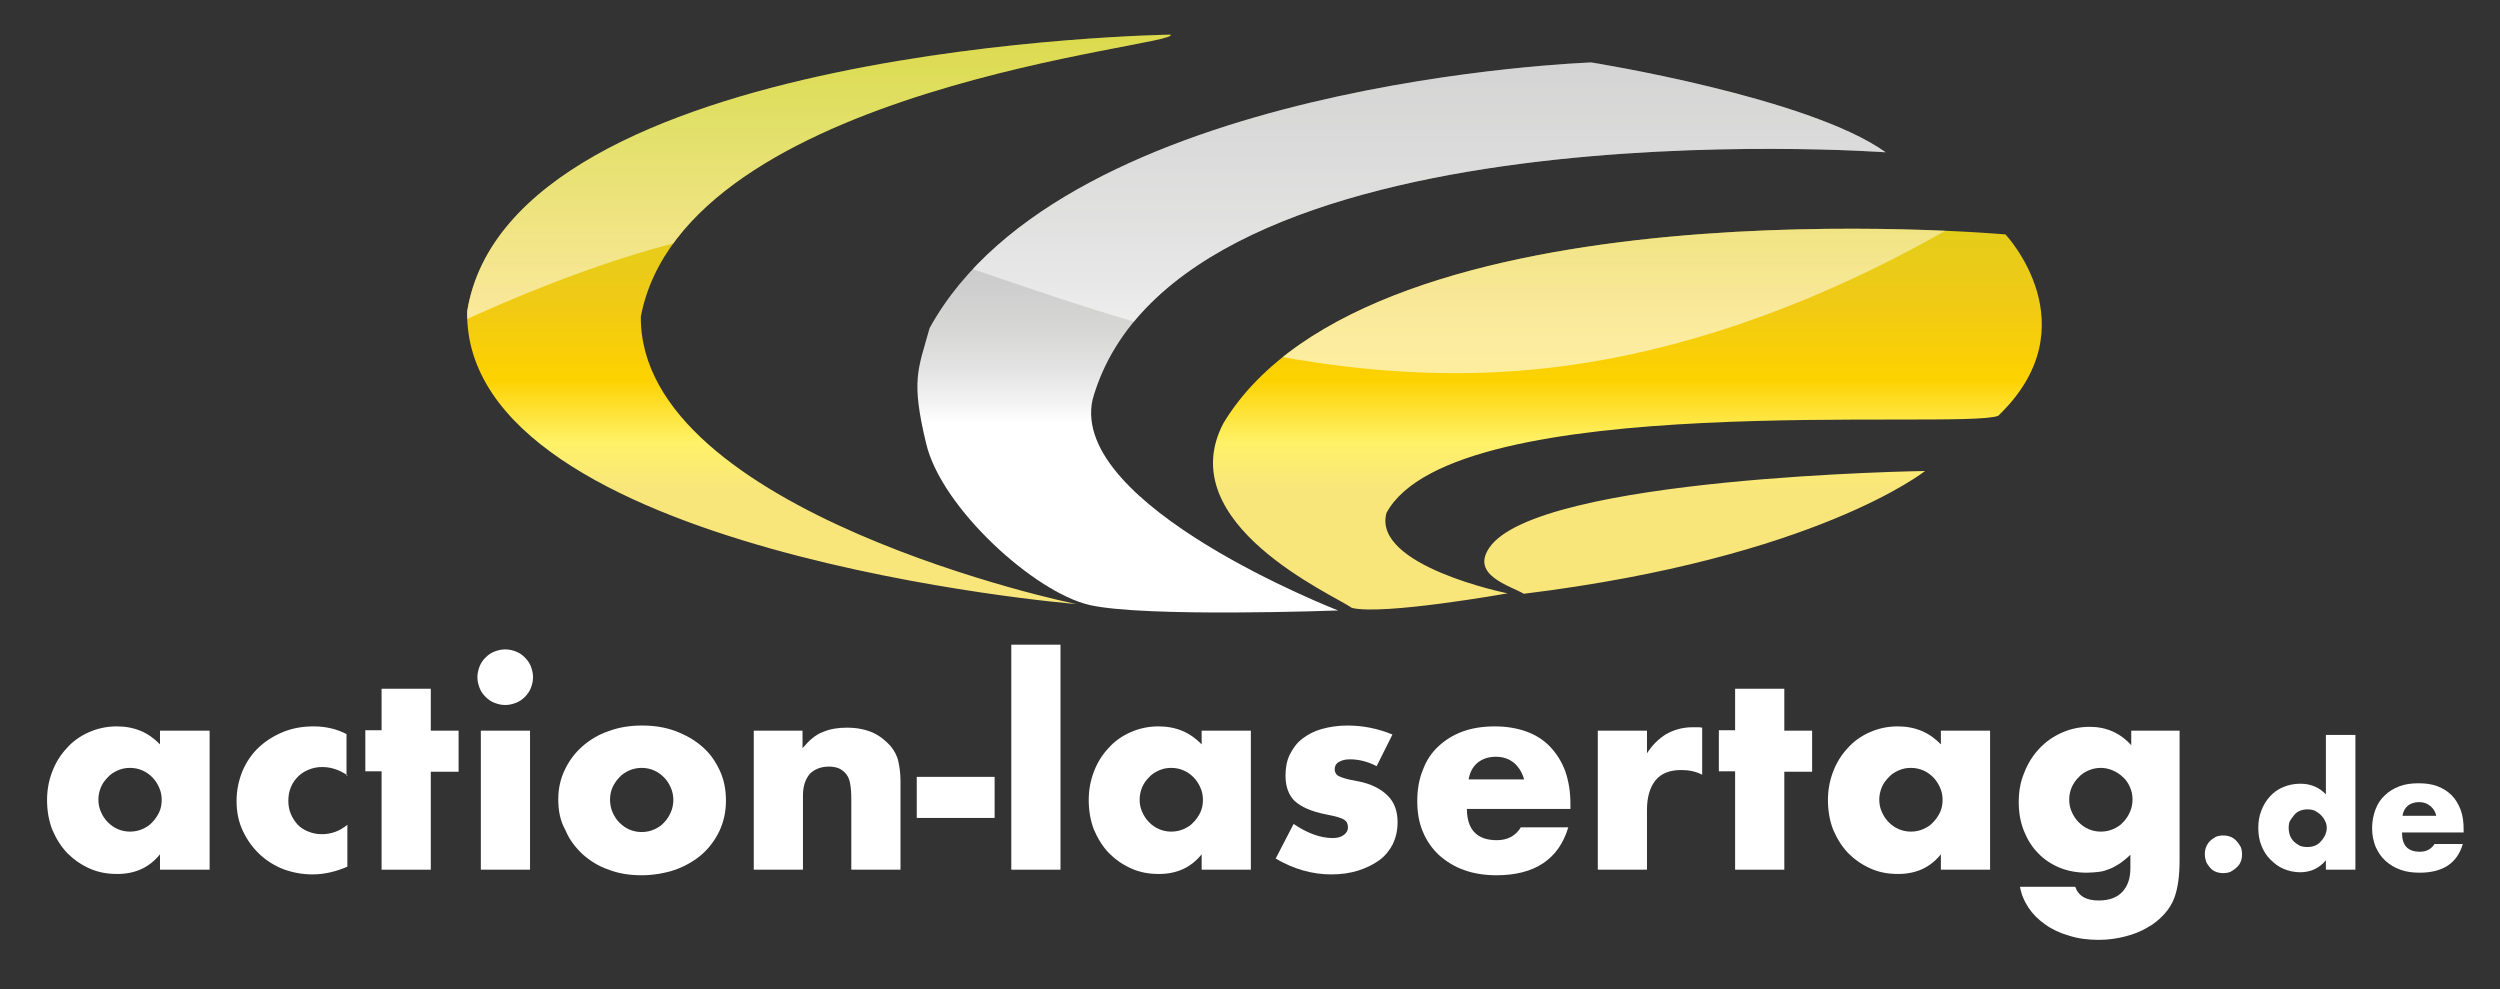 <?xml version="1.0" encoding="utf-8"?>
<!-- Generator: $$$/GeneralStr/196=Adobe Illustrator 27.6.0, SVG Export Plug-In . SVG Version: 6.00 Build 0)  -->
<svg version="1.1" id="Ebene_1" xmlns="http://www.w3.org/2000/svg" xmlns:xlink="http://www.w3.org/1999/xlink" x="0px" y="0px"
	 width="584.4px" height="231.2px" viewBox="0 0 584.4 231.2" style="enable-background:new 0 0 584.4 231.2;" xml:space="preserve"
	>
<rect x="0" y="0" width="584.4" height="231.2" fill="#333333" stroke="none"/>
<style type="text/css">
	.st0{fill:url(#SVGID_1_);}
	.st1{fill:url(#SVGID_00000054945203691012993430000000947999065265344687_);}
	
		.st2{clip-path:url(#SVGID_00000160892285348979817160000013744303273168882844_);fill:url(#SVGID_00000006690489285832116700000013308711265034317729_);}
	.st3{fill:#FFFFFF;}
</style>
<g>
	<g>
		<g>
			<g>
				
					<linearGradient id="SVGID_1_" gradientUnits="userSpaceOnUse" x1="327.61" y1="91.482" x2="327.61" y2="223.865" gradientTransform="matrix(1 0 0 -1 0 234)">
					<stop  offset="0.331" style="stop-color:#FFFFFF"/>
					<stop  offset="0.365" style="stop-color:#F3F3F3"/>
					<stop  offset="0.424" style="stop-color:#E3E3E3"/>
					<stop  offset="0.493" style="stop-color:#D7D7D6"/>
					<stop  offset="0.578" style="stop-color:#CDCDCD"/>
					<stop  offset="0.695" style="stop-color:#C8C8C7"/>
					<stop  offset="1" style="stop-color:#C6C6C6"/>
				</linearGradient>
				<path class="st0" d="M440.8,35.6c-18-12.9-68.8-21-68.8-21s-122.9,4.2-154.7,62.1c-2.7,9.8-4.4,12-0.8,27
					c3.6,15.1,25.3,34.7,38.1,37.7c12.8,3,58.2,1.3,58.2,1.3s-62.9-24.4-57.4-49.3C275.1,23.5,440.8,35.6,440.8,35.6z"/>
			</g>
			
				<linearGradient id="SVGID_00000112594627021049218120000003223227679491451021_" gradientUnits="userSpaceOnUse" x1="293.231" y1="87.083" x2="293.231" y2="202.966" gradientTransform="matrix(1 0 0 -1 0 234)">
				<stop  offset="0.282" style="stop-color:#F9E67B"/>
				<stop  offset="0.375" style="stop-color:#FFF268"/>
				<stop  offset="0.502" style="stop-color:#FDD200"/>
				<stop  offset="0.667" style="stop-color:#EFCA16"/>
				<stop  offset="1" style="stop-color:#D3D120"/>
			</linearGradient>
			<path style="fill:url(#SVGID_00000112594627021049218120000003223227679491451021_);" d="M109.2,72.8
				C119.3,10.3,273.6,8.1,273.6,8.1c3.1,2.7-113.5,12-123.8,65.9c-0.4,45.8,101.9,67.4,101.9,67.2
				C251.8,141.3,108.3,129.3,109.2,72.8z M352.4,138.7c0,0-31.7-6.4-28.3-18.8c15.8-29.2,134.1-19.3,143-22.7
				c21.9-21,1.7-42.4,1.7-42.4S320.7,41.5,286,98.9c-12.4,23.6,26.1,40.3,30,43.2C323.3,143.9,352.4,138.7,352.4,138.7z M450,110.1
				c0,0-90.8,1.3-101.9,18c-4.3,6.4,4.9,8.8,8.1,10.7C424.6,130.4,450,110.1,450,110.1z"/>
		</g>
		<g>
			<g>
				<defs>
					<path id="SVGID_00000141455254248301453700000000633602319677624742_" d="M109.2,72.8C119.3,10.3,273.6,8.1,273.6,8.1
						c3.1,2.7-113.5,12-123.8,65.9c-0.4,45.8,101.9,67.4,101.9,67.2C251.8,141.3,108.3,129.3,109.2,72.8z M440.8,35.6
						c-18-12.9-68.8-21-68.8-21s-122.9,4.2-154.7,62.1c-2.7,9.8-4.4,12-0.8,27c3.6,15.1,25.3,34.7,38.1,37.7
						c12.8,3,58.2,1.3,58.2,1.3s-62.9-24.4-57.4-49.3C275.1,23.5,440.8,35.6,440.8,35.6z M352.4,138.7c0,0-31.7-6.4-28.3-18.8
						c15.8-29.2,134.1-19.3,143-22.7c21.9-21,1.7-42.4,1.7-42.4S320.7,41.5,286,98.9c-12.4,23.6,26.1,40.3,30,43.2
						C323.3,143.9,352.4,138.7,352.4,138.7z M450,110.1c0,0-90.8,1.3-101.9,18c-4.3,6.4,4.9,8.8,8.1,10.7
						C424.6,130.4,450,110.1,450,110.1z"/>
				</defs>
				<clipPath id="SVGID_00000069363664339004571880000015150340560831583677_">
					<use xlink:href="#SVGID_00000141455254248301453700000000633602319677624742_"  style="overflow:visible;"/>
				</clipPath>
				
					<linearGradient id="SVGID_00000003825648768695278290000004776369246934352556_" gradientUnits="userSpaceOnUse" x1="289.135" y1="154.053" x2="289.135" y2="262.343" gradientTransform="matrix(1 0 0 -1 0 234)">
					<stop  offset="0" style="stop-color:#FFFFFF;stop-opacity:0.61"/>
					<stop  offset="1" style="stop-color:#FFFFFF;stop-opacity:0"/>
				</linearGradient>
				
					<path style="clip-path:url(#SVGID_00000069363664339004571880000015150340560831583677_);fill:url(#SVGID_00000003825648768695278290000004776369246934352556_);" d="
					M95.4,81.2c0,0,65.9-34.4,100.2-27.7s93.9,39.3,162.6,32.9C427,80,482.9,35.5,482.9,35.5S466.7,2.6,465.1,2.2
					S167.9-31.5,159.9-30.3C151.9-29.1,95.4,81.2,95.4,81.2z"/>
			</g>
		</g>
	</g>
</g>
<g>
	<path class="st3" d="M37.4,170.8H49v32.5H37.4v-3.6c-2.5,3.1-5.8,4.6-10,4.6c-2.4,0-4.5-0.4-6.5-1.3c-2-0.9-3.7-2.1-5.2-3.6
		c-1.5-1.6-2.6-3.4-3.5-5.5c-0.8-2.1-1.2-4.4-1.2-6.9c0-2.3,0.4-4.5,1.2-6.6c0.8-2.1,1.9-3.9,3.4-5.5c1.4-1.6,3.1-2.8,5.1-3.7
		c2-0.9,4.2-1.4,6.6-1.4c4.1,0,7.4,1.4,10.1,4.2V170.8z M23,186.9c0,1.1,0.2,2,0.6,2.9c0.4,0.9,0.9,1.7,1.6,2.4
		c0.7,0.7,1.4,1.2,2.3,1.6c0.9,0.4,1.9,0.6,2.9,0.6c1,0,2-0.2,2.9-0.6c0.9-0.4,1.7-0.9,2.3-1.6c0.7-0.7,1.2-1.5,1.6-2.3
		c0.4-0.9,0.6-1.8,0.6-2.9s-0.2-2-0.6-2.9c-0.4-0.9-0.9-1.7-1.6-2.4c-0.7-0.7-1.4-1.2-2.3-1.6c-0.9-0.4-1.9-0.6-2.9-0.6
		c-1.1,0-2,0.2-2.9,0.6c-0.9,0.4-1.7,0.9-2.3,1.6c-0.7,0.7-1.2,1.4-1.6,2.3C23.2,185,23,185.9,23,186.9z"/>
	<path class="st3" d="M81.3,181.3c-2-1.4-4-2-6-2c-1.1,0-2.1,0.2-3.1,0.6c-1,0.4-1.8,0.9-2.5,1.6c-0.7,0.7-1.3,1.5-1.7,2.5
		c-0.4,1-0.6,2-0.6,3.2c0,1.1,0.2,2.2,0.6,3.1c0.4,1,1,1.8,1.6,2.5c0.7,0.7,1.5,1.2,2.5,1.6c1,0.4,2,0.6,3.1,0.6
		c2.2,0,4.2-0.7,6-2.2v9.8c-2.8,1.2-5.5,1.8-8.1,1.8c-2.4,0-4.6-0.4-6.8-1.2c-2.1-0.8-4-2-5.6-3.5c-1.6-1.5-2.9-3.3-3.9-5.4
		c-1-2.1-1.5-4.4-1.5-7s0.5-4.9,1.4-7.1c0.9-2.1,2.2-4,3.8-5.5c1.6-1.5,3.5-2.7,5.7-3.6c2.2-0.9,4.6-1.3,7.1-1.3
		c2.8,0,5.4,0.6,7.7,1.8V181.3z"/>
	<path class="st3" d="M100.7,180.3v23H89.2v-23h-3.8v-9.6h3.8V161h11.5v9.8h6.5v9.6H100.7z"/>
	<path class="st3" d="M111.6,158.3c0-0.9,0.2-1.7,0.5-2.5c0.3-0.8,0.8-1.5,1.4-2.1c0.6-0.6,1.3-1.1,2.1-1.4c0.8-0.3,1.6-0.5,2.5-0.5
		c0.9,0,1.7,0.2,2.5,0.5c0.8,0.3,1.5,0.8,2.1,1.4c0.6,0.6,1.1,1.3,1.4,2.1c0.3,0.8,0.5,1.6,0.5,2.5s-0.2,1.7-0.5,2.5
		c-0.3,0.8-0.8,1.5-1.4,2.1c-0.6,0.6-1.3,1.1-2.1,1.4c-0.8,0.3-1.6,0.5-2.5,0.5c-0.9,0-1.7-0.2-2.5-0.5c-0.8-0.3-1.5-0.8-2.1-1.4
		c-0.6-0.6-1.1-1.3-1.4-2.1C111.8,160,111.6,159.2,111.6,158.3z M123.9,170.8v32.5h-11.5v-32.5H123.9z"/>
	<path class="st3" d="M130.5,186.8c0-2.4,0.5-4.7,1.5-6.8c1-2.1,2.3-3.9,4.1-5.5c1.7-1.5,3.8-2.8,6.2-3.6c2.4-0.9,5-1.3,7.8-1.3
		c2.8,0,5.4,0.4,7.8,1.3c2.4,0.9,4.5,2.1,6.2,3.6c1.8,1.5,3.1,3.4,4.1,5.5c1,2.1,1.5,4.5,1.5,7.1s-0.5,4.9-1.5,7.1
		c-1,2.1-2.4,4-4.1,5.5c-1.7,1.5-3.8,2.7-6.2,3.6c-2.4,0.8-5.1,1.3-7.9,1.3c-2.8,0-5.4-0.4-7.7-1.3c-2.4-0.8-4.4-2.1-6.1-3.6
		c-1.7-1.6-3.1-3.4-4-5.6C130.9,191.8,130.5,189.4,130.5,186.8z M142.6,186.9c0,1.1,0.2,2.1,0.6,3c0.4,0.9,0.9,1.7,1.6,2.4
		c0.7,0.7,1.4,1.2,2.3,1.6c0.9,0.4,1.9,0.6,2.9,0.6c1,0,2-0.2,2.9-0.6c0.9-0.4,1.7-0.9,2.3-1.6c0.7-0.7,1.2-1.5,1.6-2.4
		c0.4-0.9,0.6-1.9,0.6-2.9c0-1-0.2-2-0.6-2.9c-0.4-0.9-0.9-1.7-1.6-2.4c-0.7-0.7-1.4-1.2-2.3-1.6c-0.9-0.4-1.9-0.6-2.9-0.6
		c-1,0-2,0.2-2.9,0.6c-0.9,0.4-1.7,0.9-2.3,1.6c-0.7,0.7-1.2,1.5-1.6,2.3C142.8,184.9,142.6,185.9,142.6,186.9z"/>
	<path class="st3" d="M176.1,170.8h11.5v4.1c1.6-1.9,3.1-3.2,4.8-3.8c1.6-0.7,3.5-1,5.6-1c2.3,0,4.2,0.4,5.9,1.1
		c1.6,0.7,3,1.8,4.2,3.1c0.9,1.1,1.6,2.3,1.9,3.7c0.3,1.4,0.5,2.9,0.5,4.6v20.7H199v-16.4c0-1.6-0.1-2.9-0.3-3.9
		c-0.2-1-0.6-1.8-1.2-2.4c-0.5-0.5-1.1-0.9-1.7-1.1c-0.6-0.2-1.3-0.3-2-0.3c-1.9,0-3.4,0.6-4.5,1.7c-1,1.2-1.6,2.8-1.6,5v17.4h-11.5
		V170.8z"/>
	<path class="st3" d="M214.3,181.6h18.2v9.6h-18.2V181.6z"/>
	<path class="st3" d="M247.9,150.7v52.6h-11.5v-52.6H247.9z"/>
	<path class="st3" d="M280.9,170.8h11.5v32.5h-11.5v-3.6c-2.5,3.1-5.8,4.6-10,4.6c-2.4,0-4.5-0.4-6.5-1.3s-3.7-2.1-5.2-3.6
		c-1.5-1.6-2.6-3.4-3.5-5.5c-0.8-2.1-1.2-4.4-1.2-6.9c0-2.3,0.4-4.5,1.2-6.6c0.8-2.1,1.9-3.9,3.4-5.5c1.4-1.6,3.1-2.8,5.1-3.7
		c2-0.9,4.2-1.4,6.6-1.4c4.1,0,7.4,1.4,10.1,4.2V170.8z M266.4,186.9c0,1.1,0.2,2,0.6,2.9c0.4,0.9,0.9,1.7,1.6,2.4
		c0.7,0.7,1.4,1.2,2.3,1.6s1.9,0.6,2.9,0.6c1,0,2-0.2,2.9-0.6s1.7-0.9,2.3-1.6c0.7-0.7,1.2-1.5,1.6-2.3c0.4-0.9,0.6-1.8,0.6-2.9
		s-0.2-2-0.6-2.9c-0.4-0.9-0.9-1.7-1.6-2.4c-0.7-0.7-1.4-1.2-2.3-1.6c-0.9-0.4-1.9-0.6-2.9-0.6c-1.1,0-2,0.2-2.9,0.6
		c-0.9,0.4-1.7,0.9-2.3,1.6c-0.7,0.7-1.2,1.4-1.6,2.3C266.6,185,266.4,185.9,266.4,186.9z"/>
	<path class="st3" d="M321.8,179.1c-2.1-1.1-4.2-1.6-6.2-1.6c-1.1,0-1.9,0.2-2.6,0.6c-0.7,0.4-1,1-1,1.7c0,0.4,0.1,0.7,0.2,0.9
		s0.3,0.5,0.7,0.7c0.4,0.2,0.9,0.4,1.6,0.6c0.7,0.2,1.6,0.4,2.8,0.6c3.2,0.6,5.5,1.8,7.1,3.4c1.6,1.6,2.3,3.7,2.3,6.2
		c0,1.9-0.4,3.6-1.1,5.1c-0.8,1.5-1.8,2.8-3.2,3.8c-1.4,1-3,1.8-4.9,2.4c-1.9,0.6-4,0.9-6.3,0.9c-4.4,0-8.7-1.2-13-3.7l4.2-8.1
		c3.2,2.2,6.3,3.3,9.1,3.3c1.1,0,1.9-0.2,2.6-0.7c0.7-0.5,1-1.1,1-1.8c0-0.4-0.1-0.8-0.2-1c-0.1-0.3-0.3-0.5-0.7-0.8
		c-0.3-0.2-0.8-0.4-1.5-0.6c-0.7-0.2-1.5-0.4-2.6-0.6c-3.6-0.7-6-1.8-7.5-3.2c-1.4-1.4-2.1-3.4-2.1-5.9c0-1.8,0.3-3.5,1-4.9
		s1.6-2.7,2.9-3.7s2.8-1.8,4.6-2.3c1.8-0.5,3.8-0.8,6-0.8c3.6,0,7.1,0.7,10.5,2.1L321.8,179.1z"/>
	<path class="st3" d="M342.9,189c0,4.9,2.3,7.4,7,7.4c2.5,0,4.4-1,5.6-3h11.1c-2.2,7.4-7.8,11.2-16.8,11.2c-2.7,0-5.3-0.4-7.5-1.2
		c-2.3-0.8-4.2-2-5.9-3.5c-1.6-1.5-2.9-3.3-3.8-5.5c-0.9-2.1-1.3-4.5-1.3-7.1c0-2.7,0.4-5.1,1.3-7.3c0.8-2.2,2-4,3.6-5.5
		c1.6-1.5,3.5-2.7,5.7-3.5s4.7-1.2,7.5-1.2c2.7,0,5.2,0.4,7.4,1.2c2.2,0.8,4.1,2,5.6,3.6c1.5,1.6,2.7,3.5,3.5,5.7
		c0.8,2.3,1.2,4.8,1.2,7.6v1.2H342.9z M356.3,182.3c-0.4-1.6-1.2-2.9-2.3-3.9c-1.2-1-2.6-1.5-4.3-1.5c-1.8,0-3.2,0.5-4.3,1.4
		c-1.1,0.9-1.8,2.2-2.1,3.9H356.3z"/>
	<path class="st3" d="M373.6,170.8H385v5.3c1.2-1.9,2.7-3.4,4.5-4.5c1.8-1,3.8-1.6,6.2-1.6c0.3,0,0.6,0,1,0c0.4,0,0.8,0,1.2,0.1v11
		c-1.5-0.8-3.2-1.1-4.9-1.1c-2.7,0-4.7,0.8-6,2.4s-2,3.9-2,6.9v14h-11.5V170.8z"/>
	<path class="st3" d="M417.1,180.3v23h-11.5v-23h-3.8v-9.6h3.8V161h11.5v9.8h6.5v9.6H417.1z"/>
	<path class="st3" d="M453.7,170.8h11.5v32.5h-11.5v-3.6c-2.5,3.1-5.8,4.6-10,4.6c-2.4,0-4.5-0.4-6.5-1.3s-3.7-2.1-5.2-3.6
		c-1.5-1.6-2.6-3.4-3.5-5.5c-0.8-2.1-1.2-4.4-1.2-6.9c0-2.3,0.4-4.5,1.2-6.6c0.8-2.1,1.9-3.9,3.4-5.5c1.4-1.6,3.1-2.8,5.1-3.7
		c2-0.9,4.2-1.4,6.6-1.4c4.1,0,7.4,1.4,10.1,4.2V170.8z M439.3,186.9c0,1.1,0.2,2,0.6,2.9c0.4,0.9,0.9,1.7,1.6,2.4
		c0.7,0.7,1.4,1.2,2.3,1.6s1.9,0.6,2.9,0.6c1,0,2-0.2,2.9-0.6s1.7-0.9,2.3-1.6c0.7-0.7,1.2-1.5,1.6-2.3c0.4-0.9,0.6-1.8,0.6-2.9
		s-0.2-2-0.6-2.9c-0.4-0.9-0.9-1.7-1.6-2.4c-0.7-0.7-1.4-1.2-2.3-1.6c-0.9-0.4-1.9-0.6-2.9-0.6c-1.1,0-2,0.2-2.9,0.6
		c-0.9,0.4-1.7,0.9-2.3,1.6c-0.7,0.7-1.2,1.4-1.6,2.3C439.5,185,439.3,185.9,439.3,186.9z"/>
	<path class="st3" d="M509.5,170.8v30.3c0,1.8-0.1,3.4-0.3,4.9c-0.2,1.4-0.5,2.7-0.9,3.8c-0.5,1.4-1.3,2.7-2.4,3.9
		c-1.1,1.2-2.4,2.3-3.9,3.1c-1.5,0.9-3.2,1.6-5.2,2.1c-1.9,0.5-4,0.8-6.2,0.8c-2.5,0-4.9-0.3-7-1c-2.1-0.6-4-1.5-5.5-2.6
		c-1.6-1.1-2.9-2.4-3.9-3.9c-1-1.5-1.7-3.1-2-4.9h12.9c0.8,2.2,2.6,3.2,5.5,3.2c2.4,0,4.3-0.7,5.5-2c1.3-1.4,1.9-3.2,1.9-5.6v-3.1
		c-0.8,0.8-1.7,1.5-2.4,2c-0.8,0.5-1.6,1-2.4,1.3c-0.8,0.3-1.6,0.6-2.5,0.7c-0.9,0.1-1.9,0.2-2.9,0.2c-2.3,0-4.5-0.4-6.4-1.2
		c-1.9-0.8-3.6-1.9-5-3.4c-1.4-1.4-2.5-3.2-3.3-5.2c-0.8-2-1.2-4.2-1.2-6.7c0-2.5,0.4-4.8,1.3-6.9c0.8-2.1,2-4,3.5-5.6
		c1.5-1.6,3.2-2.8,5.2-3.7c2-0.9,4.2-1.4,6.6-1.4c3.8,0,7.1,1.4,9.7,4.3v-3.4H509.5z M483.7,186.9c0,1.1,0.2,2,0.6,2.9
		c0.4,0.9,0.9,1.7,1.6,2.4c0.7,0.7,1.4,1.2,2.3,1.6s1.9,0.6,2.9,0.6c1,0,2-0.2,2.9-0.6s1.7-0.9,2.3-1.6c0.7-0.7,1.2-1.5,1.6-2.4
		c0.4-0.9,0.6-1.9,0.6-2.9c0-1.1-0.2-2-0.6-2.9c-0.4-0.9-0.9-1.7-1.6-2.3c-0.7-0.7-1.5-1.2-2.4-1.6c-0.9-0.4-1.9-0.6-2.8-0.6
		c-1,0-2,0.2-2.9,0.6c-0.9,0.4-1.7,0.9-2.3,1.6c-0.7,0.7-1.2,1.4-1.6,2.3C483.9,184.9,483.7,185.9,483.7,186.9z"/>
	<path class="st3" d="M515.4,199.7c0-0.6,0.1-1.2,0.3-1.7c0.2-0.5,0.5-1,0.9-1.4s0.9-0.7,1.4-1c0.5-0.2,1.1-0.3,1.7-0.3
		s1.2,0.1,1.7,0.3c0.5,0.2,1,0.5,1.4,1c0.4,0.4,0.7,0.9,1,1.4c0.2,0.5,0.3,1.1,0.3,1.7c0,0.6-0.1,1.2-0.3,1.7c-0.2,0.5-0.5,1-1,1.4
		c-0.4,0.4-0.9,0.7-1.4,1c-0.5,0.2-1.1,0.3-1.7,0.3s-1.2-0.1-1.7-0.3c-0.5-0.2-1-0.5-1.4-1s-0.7-0.9-0.9-1.4
		C515.5,200.8,515.4,200.3,515.4,199.7z"/>
	<path class="st3" d="M543.7,171.8h6.9v31.5h-6.9v-2.2c-1.5,1.8-3.5,2.8-6,2.8c-1.4,0-2.7-0.3-3.9-0.8c-1.2-0.5-2.2-1.3-3.1-2.2
		c-0.9-0.9-1.6-2-2.1-3.3c-0.5-1.3-0.7-2.6-0.7-4.1c0-1.4,0.2-2.7,0.7-4s1.1-2.3,2-3.3s1.9-1.7,3.1-2.2c1.2-0.5,2.5-0.8,4-0.8
		c2.4,0,4.4,0.8,6,2.5V171.8z M535,193.5c0,0.6,0.1,1.2,0.3,1.8c0.2,0.5,0.5,1,0.9,1.4c0.4,0.4,0.9,0.7,1.4,1
		c0.5,0.2,1.1,0.3,1.8,0.3c0.6,0,1.2-0.1,1.7-0.3c0.5-0.2,1-0.5,1.4-1c0.4-0.4,0.7-0.9,1-1.4c0.2-0.5,0.4-1.1,0.4-1.7
		c0-0.6-0.1-1.2-0.4-1.7c-0.2-0.5-0.6-1-1-1.4c-0.4-0.4-0.9-0.7-1.4-1c-0.5-0.2-1.1-0.3-1.7-0.3c-0.6,0-1.2,0.1-1.7,0.3
		c-0.5,0.2-1,0.5-1.4,1s-0.7,0.9-1,1.4C535.1,192.3,535,192.9,535,193.5z"/>
	<path class="st3" d="M561.5,194.7c0,3,1.4,4.4,4.2,4.4c1.5,0,2.6-0.6,3.4-1.8h6.6c-1.3,4.5-4.7,6.7-10.1,6.7
		c-1.6,0-3.2-0.2-4.5-0.7c-1.4-0.5-2.5-1.2-3.5-2.1c-1-0.9-1.7-2-2.3-3.3c-0.5-1.3-0.8-2.7-0.8-4.3c0-1.6,0.3-3.1,0.8-4.4
		c0.5-1.3,1.2-2.4,2.2-3.3c0.9-0.9,2.1-1.6,3.4-2.1c1.3-0.5,2.8-0.7,4.5-0.7c1.6,0,3.1,0.2,4.4,0.7c1.3,0.5,2.4,1.2,3.3,2.1
		c0.9,0.9,1.6,2.1,2.1,3.4s0.7,2.9,0.7,4.6v0.7H561.5z M569.5,190.7c-0.2-1-0.7-1.7-1.4-2.3c-0.7-0.6-1.6-0.9-2.6-0.9
		c-1.1,0-1.9,0.3-2.6,0.8c-0.7,0.6-1.1,1.3-1.3,2.4H569.5z"/>
</g>
</svg>
